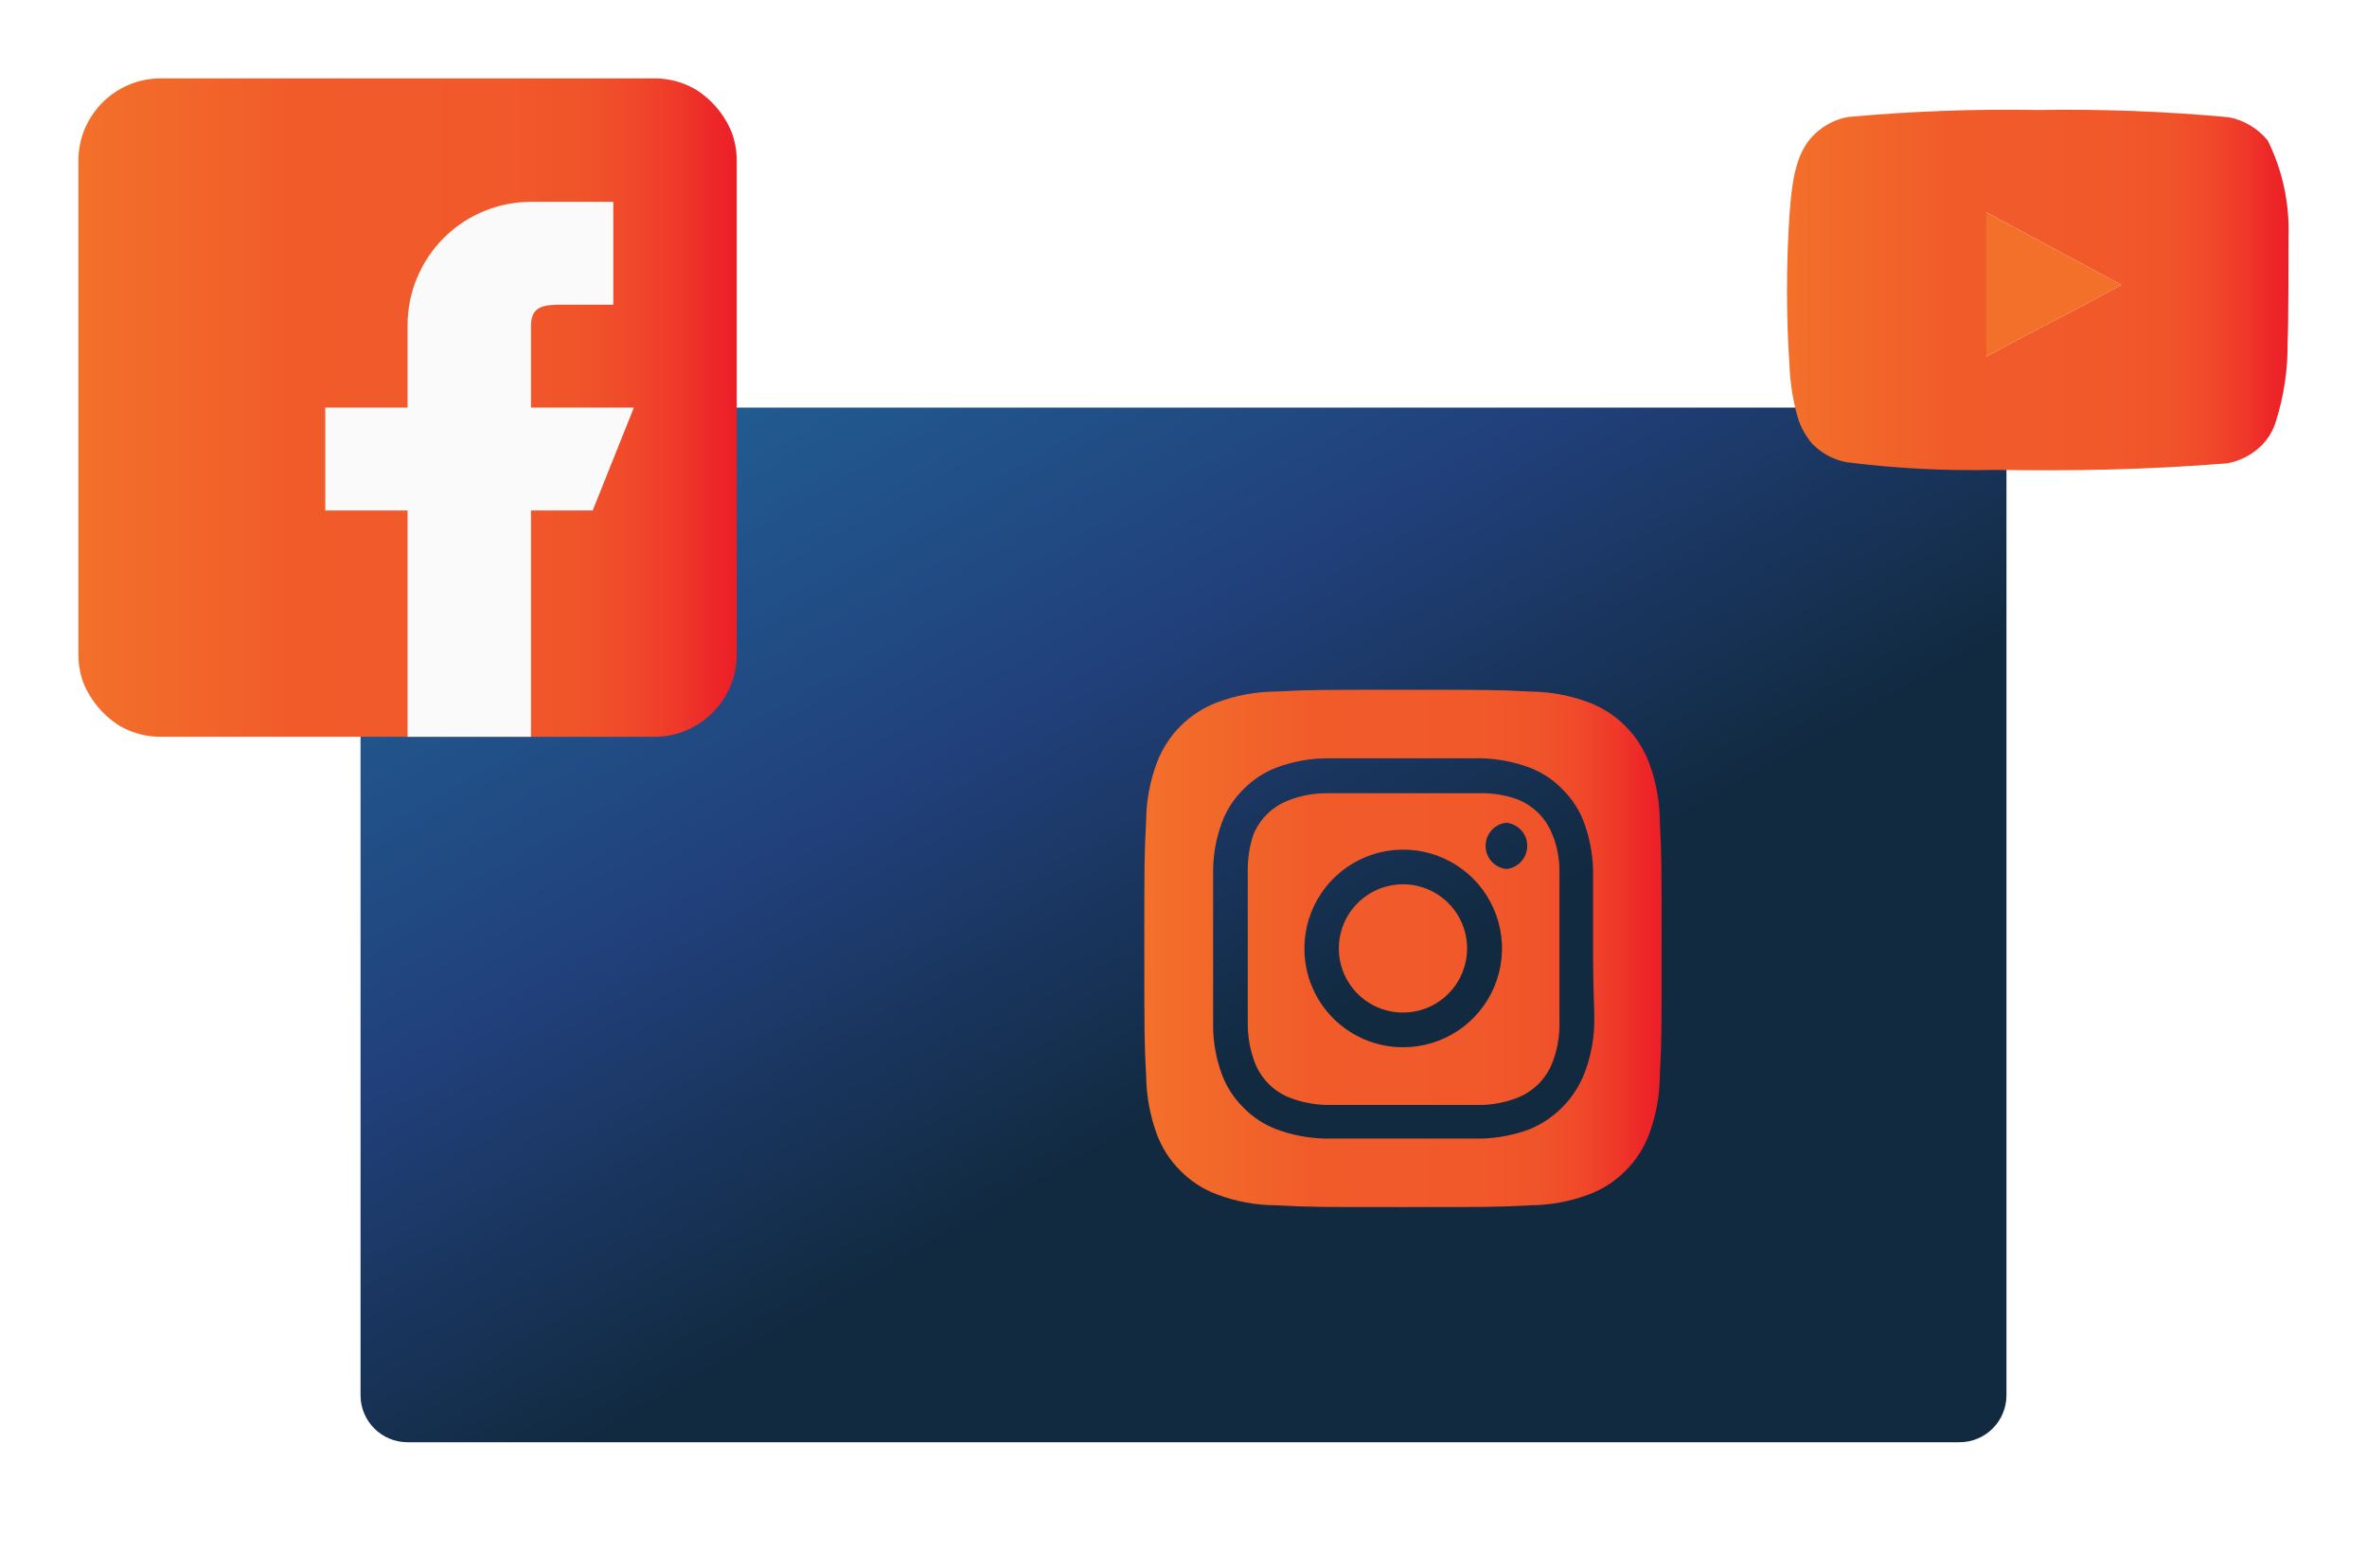 <svg width="151" height="100" viewBox="0 0 151 100" fill="none" xmlns="http://www.w3.org/2000/svg">
<path d="M128 23H23C20.791 23 19 24.791 19 27V91C19 93.209 20.791 95 23 95H128C130.209 95 132 93.209 132 91V27C132 24.791 130.209 23 128 23Z" fill="white"/>
<path d="M12 93H139V96C139 98.209 137.209 100 135 100H16C13.791 100 12 98.209 12 96V93Z" fill="white"/>
<path d="M125 26H26C24.343 26 23 27.343 23 29V89C23 90.657 24.343 92 26 92H125C126.657 92 128 90.657 128 89V29C128 27.343 126.657 26 125 26Z" fill="url(#paint0_linear_435_626)"/>
<g filter="url(#filter0_d_435_626)">
<g clip-path="url(#clip0_435_626)">
<path d="M41.75 5H10.25C7.355 5 5 7.355 5 10.25V41.75C5 44.645 7.355 47 10.25 47H41.75C44.645 47 47 44.645 47 41.75V10.25C47 7.355 44.645 5 41.75 5Z" fill="url(#paint1_linear_435_626)"/>
<path fill-rule="evenodd" clip-rule="evenodd" d="M40.438 26H33.875V20.75C33.875 19.301 35.051 19.438 36.5 19.438H39.125V12.875H33.875C31.786 12.875 29.783 13.705 28.306 15.181C26.83 16.658 26 18.661 26 20.75V26H20.75V32.562H26V47H33.875V32.562H37.812L40.438 26Z" fill="#FAFAFA"/>
</g>
</g>
<g filter="url(#filter1_d_435_626)">
<path d="M89.5 56.408C88.691 56.408 87.9 56.648 87.227 57.098C86.554 57.547 86.029 58.186 85.719 58.934C85.41 59.682 85.329 60.505 85.487 61.298C85.644 62.092 86.034 62.821 86.606 63.394C87.179 63.966 87.908 64.356 88.702 64.513C89.496 64.671 90.318 64.59 91.066 64.281C91.814 63.971 92.453 63.446 92.902 62.773C93.352 62.1 93.592 61.309 93.592 60.5C93.592 59.963 93.486 59.431 93.281 58.934C93.075 58.438 92.773 57.986 92.394 57.606C92.013 57.227 91.562 56.925 91.066 56.719C90.57 56.514 90.037 56.408 89.5 56.408ZM105.884 52.365C105.876 51.091 105.641 49.829 105.192 48.636C104.86 47.764 104.348 46.972 103.688 46.312C103.028 45.652 102.236 45.14 101.364 44.809C100.171 44.359 98.909 44.124 97.635 44.115C95.506 44 94.879 44 89.5 44C84.121 44 83.494 44 81.365 44.115C80.091 44.124 78.829 44.359 77.636 44.809C76.764 45.14 75.972 45.652 75.312 46.312C74.652 46.972 74.14 47.764 73.808 48.636C73.359 49.829 73.124 51.091 73.115 52.365C73 54.494 73 55.121 73 60.5C73 65.879 73 66.506 73.115 68.635C73.133 69.913 73.368 71.18 73.808 72.38C74.138 73.248 74.65 74.036 75.31 74.69C75.967 75.354 76.761 75.866 77.636 76.192C78.829 76.641 80.091 76.876 81.365 76.885C83.494 77 84.121 77 89.5 77C94.879 77 95.506 77 97.635 76.885C98.909 76.876 100.171 76.641 101.364 76.192C102.239 75.866 103.033 75.354 103.69 74.69C104.35 74.036 104.862 73.248 105.192 72.38C105.641 71.182 105.875 69.914 105.884 68.635C106 66.506 106 65.879 106 60.5C106 55.121 106 54.494 105.884 52.365ZM101.693 65.566C101.641 66.584 101.423 67.587 101.05 68.535C100.73 69.327 100.253 70.046 99.65 70.65C99.046 71.254 98.327 71.73 97.535 72.05C96.578 72.402 95.569 72.597 94.549 72.627C93.246 72.627 92.899 72.627 89.5 72.627C86.101 72.627 85.754 72.627 84.451 72.627C83.431 72.597 82.422 72.402 81.465 72.05C80.646 71.746 79.907 71.261 79.303 70.631C78.705 70.039 78.243 69.324 77.95 68.535C77.596 67.579 77.406 66.569 77.389 65.549C77.389 64.246 77.389 63.899 77.389 60.5C77.389 57.101 77.389 56.755 77.389 55.451C77.406 54.431 77.596 53.421 77.95 52.465C78.254 51.646 78.739 50.907 79.369 50.303C79.963 49.708 80.678 49.247 81.465 48.95C82.422 48.598 83.431 48.403 84.451 48.373C85.754 48.373 86.101 48.373 89.5 48.373C92.899 48.373 93.246 48.373 94.549 48.373C95.569 48.403 96.578 48.598 97.535 48.95C98.354 49.254 99.093 49.739 99.697 50.369C100.295 50.961 100.757 51.676 101.05 52.465C101.402 53.422 101.597 54.431 101.628 55.451C101.628 56.755 101.628 57.101 101.628 60.5C101.628 63.899 101.743 64.246 101.693 65.549V65.566ZM99.053 53.289C98.857 52.757 98.547 52.273 98.146 51.871C97.744 51.469 97.26 51.16 96.727 50.963C95.995 50.709 95.224 50.587 94.45 50.6C93.163 50.6 92.8 50.6 89.5 50.6C86.2 50.6 85.837 50.6 84.55 50.6C83.772 50.608 83.001 50.753 82.273 51.029C81.748 51.217 81.269 51.514 80.868 51.901C80.467 52.287 80.153 52.755 79.947 53.273C79.707 54.008 79.59 54.777 79.6 55.55C79.6 56.837 79.6 57.2 79.6 60.5C79.6 63.8 79.6 64.163 79.6 65.45C79.616 66.228 79.761 66.997 80.029 67.727C80.225 68.26 80.535 68.744 80.937 69.146C81.338 69.547 81.823 69.857 82.356 70.053C83.059 70.312 83.8 70.457 84.55 70.483C85.837 70.483 86.2 70.483 89.5 70.483C92.8 70.483 93.163 70.483 94.45 70.483C95.228 70.475 95.999 70.33 96.727 70.053C97.26 69.857 97.744 69.547 98.146 69.146C98.547 68.744 98.857 68.26 99.053 67.727C99.33 66.999 99.475 66.228 99.483 65.45C99.483 64.163 99.483 63.8 99.483 60.5C99.483 57.2 99.483 56.837 99.483 55.55C99.483 54.771 99.338 53.998 99.053 53.273V53.289ZM89.5 66.803C88.673 66.803 87.854 66.64 87.09 66.323C86.327 66.006 85.633 65.541 85.049 64.956C84.465 64.37 84.002 63.675 83.687 62.911C83.372 62.146 83.211 61.327 83.213 60.5C83.213 59.253 83.584 58.033 84.277 56.996C84.97 55.96 85.956 55.152 87.108 54.675C88.261 54.199 89.529 54.075 90.752 54.319C91.975 54.564 93.098 55.166 93.979 56.049C94.86 56.932 95.459 58.057 95.7 59.281C95.942 60.504 95.815 61.772 95.335 62.923C94.855 64.075 94.045 65.058 93.006 65.749C91.968 66.439 90.747 66.806 89.5 66.803ZM96.1 55.434C95.735 55.396 95.398 55.224 95.152 54.951C94.907 54.678 94.771 54.325 94.771 53.958C94.771 53.591 94.907 53.237 95.152 52.965C95.398 52.692 95.735 52.52 96.1 52.481C96.465 52.52 96.802 52.692 97.048 52.965C97.293 53.237 97.429 53.591 97.429 53.958C97.429 54.325 97.293 54.678 97.048 54.951C96.802 55.224 96.465 55.396 96.1 55.434Z" fill="url(#paint2_linear_435_626)"/>
</g>
<g filter="url(#filter2_d_435_626)">
<path d="M145.993 15.106C146.065 12.978 145.61 10.865 144.67 8.965C144.032 8.185 143.147 7.659 142.17 7.478C138.125 7.103 134.063 6.949 130.003 7.017C125.957 6.946 121.91 7.095 117.879 7.463C117.083 7.612 116.345 7.994 115.757 8.564C114.449 9.798 114.304 11.909 114.158 13.693C113.947 16.901 113.947 20.12 114.158 23.328C114.2 24.332 114.346 25.329 114.594 26.302C114.77 27.053 115.124 27.748 115.626 28.324C116.218 28.924 116.973 29.328 117.792 29.484C120.926 29.88 124.084 30.044 127.241 29.975C132.329 30.049 136.791 29.975 142.068 29.558C142.907 29.412 143.683 29.007 144.292 28.398C144.699 27.982 145.003 27.472 145.179 26.912C145.698 25.28 145.954 23.572 145.934 21.856C145.993 21.024 145.993 15.998 145.993 15.106ZM126.718 22.748V13.545L135.323 18.169C132.91 19.537 129.727 21.083 126.718 22.748Z" fill="url(#paint3_linear_435_626)"/>
<path d="M126.718 22.748V13.545L135.323 18.169C132.91 19.537 129.727 21.083 126.718 22.748Z" fill="#F3702A"/>
</g>
<defs>
<filter id="filter0_d_435_626" x="0" y="0" width="52" height="52" filterUnits="userSpaceOnUse" color-interpolation-filters="sRGB">
<feFlood flood-opacity="0" result="BackgroundImageFix"/>
<feColorMatrix in="SourceAlpha" type="matrix" values="0 0 0 0 0 0 0 0 0 0 0 0 0 0 0 0 0 0 127 0" result="hardAlpha"/>
<feOffset/>
<feGaussianBlur stdDeviation="2.5"/>
<feComposite in2="hardAlpha" operator="out"/>
<feColorMatrix type="matrix" values="0 0 0 0 1 0 0 0 0 1 0 0 0 0 1 0 0 0 1 0"/>
<feBlend mode="normal" in2="BackgroundImageFix" result="effect1_dropShadow_435_626"/>
<feBlend mode="normal" in="SourceGraphic" in2="effect1_dropShadow_435_626" result="shape"/>
</filter>
<filter id="filter1_d_435_626" x="65.1" y="36.1" width="48.8" height="48.8" filterUnits="userSpaceOnUse" color-interpolation-filters="sRGB">
<feFlood flood-opacity="0" result="BackgroundImageFix"/>
<feColorMatrix in="SourceAlpha" type="matrix" values="0 0 0 0 0 0 0 0 0 0 0 0 0 0 0 0 0 0 127 0" result="hardAlpha"/>
<feOffset/>
<feGaussianBlur stdDeviation="3.95"/>
<feComposite in2="hardAlpha" operator="out"/>
<feColorMatrix type="matrix" values="0 0 0 0 1 0 0 0 0 1 0 0 0 0 1 0 0 0 0.3 0"/>
<feBlend mode="normal" in2="BackgroundImageFix" result="effect1_dropShadow_435_626"/>
<feBlend mode="normal" in="SourceGraphic" in2="effect1_dropShadow_435_626" result="shape"/>
</filter>
<filter id="filter2_d_435_626" x="109.7" y="2.7" width="40.6" height="31.6" filterUnits="userSpaceOnUse" color-interpolation-filters="sRGB">
<feFlood flood-opacity="0" result="BackgroundImageFix"/>
<feColorMatrix in="SourceAlpha" type="matrix" values="0 0 0 0 0 0 0 0 0 0 0 0 0 0 0 0 0 0 127 0" result="hardAlpha"/>
<feOffset/>
<feGaussianBlur stdDeviation="2.15"/>
<feComposite in2="hardAlpha" operator="out"/>
<feColorMatrix type="matrix" values="0 0 0 0 1 0 0 0 0 1 0 0 0 0 1 0 0 0 1 0"/>
<feBlend mode="normal" in2="BackgroundImageFix" result="effect1_dropShadow_435_626"/>
<feBlend mode="normal" in="SourceGraphic" in2="effect1_dropShadow_435_626" result="shape"/>
</filter>
<linearGradient id="paint0_linear_435_626" x1="84.968" y1="65.239" x2="58.371" y2="18.549" gradientUnits="userSpaceOnUse">
<stop stop-color="#112A40"/>
<stop offset="0.5" stop-color="#21407B"/>
<stop offset="1" stop-color="#215C91"/>
</linearGradient>
<linearGradient id="paint1_linear_435_626" x1="4.908" y1="25.993" x2="47.011" y2="25.993" gradientUnits="userSpaceOnUse">
<stop stop-color="#F3702A"/>
<stop offset="0.29" stop-color="#F15E2A"/>
<stop offset="0.32" stop-color="#F15B2A"/>
<stop offset="0.63" stop-color="#F1592B"/>
<stop offset="0.76" stop-color="#F0542A"/>
<stop offset="0.84" stop-color="#F0492A"/>
<stop offset="0.91" stop-color="#EF392A"/>
<stop offset="0.97" stop-color="#ED2528"/>
<stop offset="1" stop-color="#EC1F27"/>
</linearGradient>
<linearGradient id="paint2_linear_435_626" x1="72.927" y1="60.494" x2="106.009" y2="60.494" gradientUnits="userSpaceOnUse">
<stop stop-color="#F3702A"/>
<stop offset="0.29" stop-color="#F15E2A"/>
<stop offset="0.32" stop-color="#F15B2A"/>
<stop offset="0.63" stop-color="#F1592B"/>
<stop offset="0.76" stop-color="#F0542A"/>
<stop offset="0.84" stop-color="#F0492A"/>
<stop offset="0.91" stop-color="#EF392A"/>
<stop offset="0.97" stop-color="#ED2528"/>
<stop offset="1" stop-color="#EC1F27"/>
</linearGradient>
<linearGradient id="paint3_linear_435_626" x1="113.93" y1="18.496" x2="146.009" y2="18.496" gradientUnits="userSpaceOnUse">
<stop stop-color="#F3702A"/>
<stop offset="0.29" stop-color="#F15E2A"/>
<stop offset="0.32" stop-color="#F15B2A"/>
<stop offset="0.63" stop-color="#F1592B"/>
<stop offset="0.76" stop-color="#F0542A"/>
<stop offset="0.84" stop-color="#F0492A"/>
<stop offset="0.91" stop-color="#EF392A"/>
<stop offset="0.97" stop-color="#ED2528"/>
<stop offset="1" stop-color="#EC1F27"/>
</linearGradient>
<clipPath id="clip0_435_626">
<rect x="5" y="5" width="42" height="42" rx="5" fill="white"/>
</clipPath>
</defs>
</svg>
